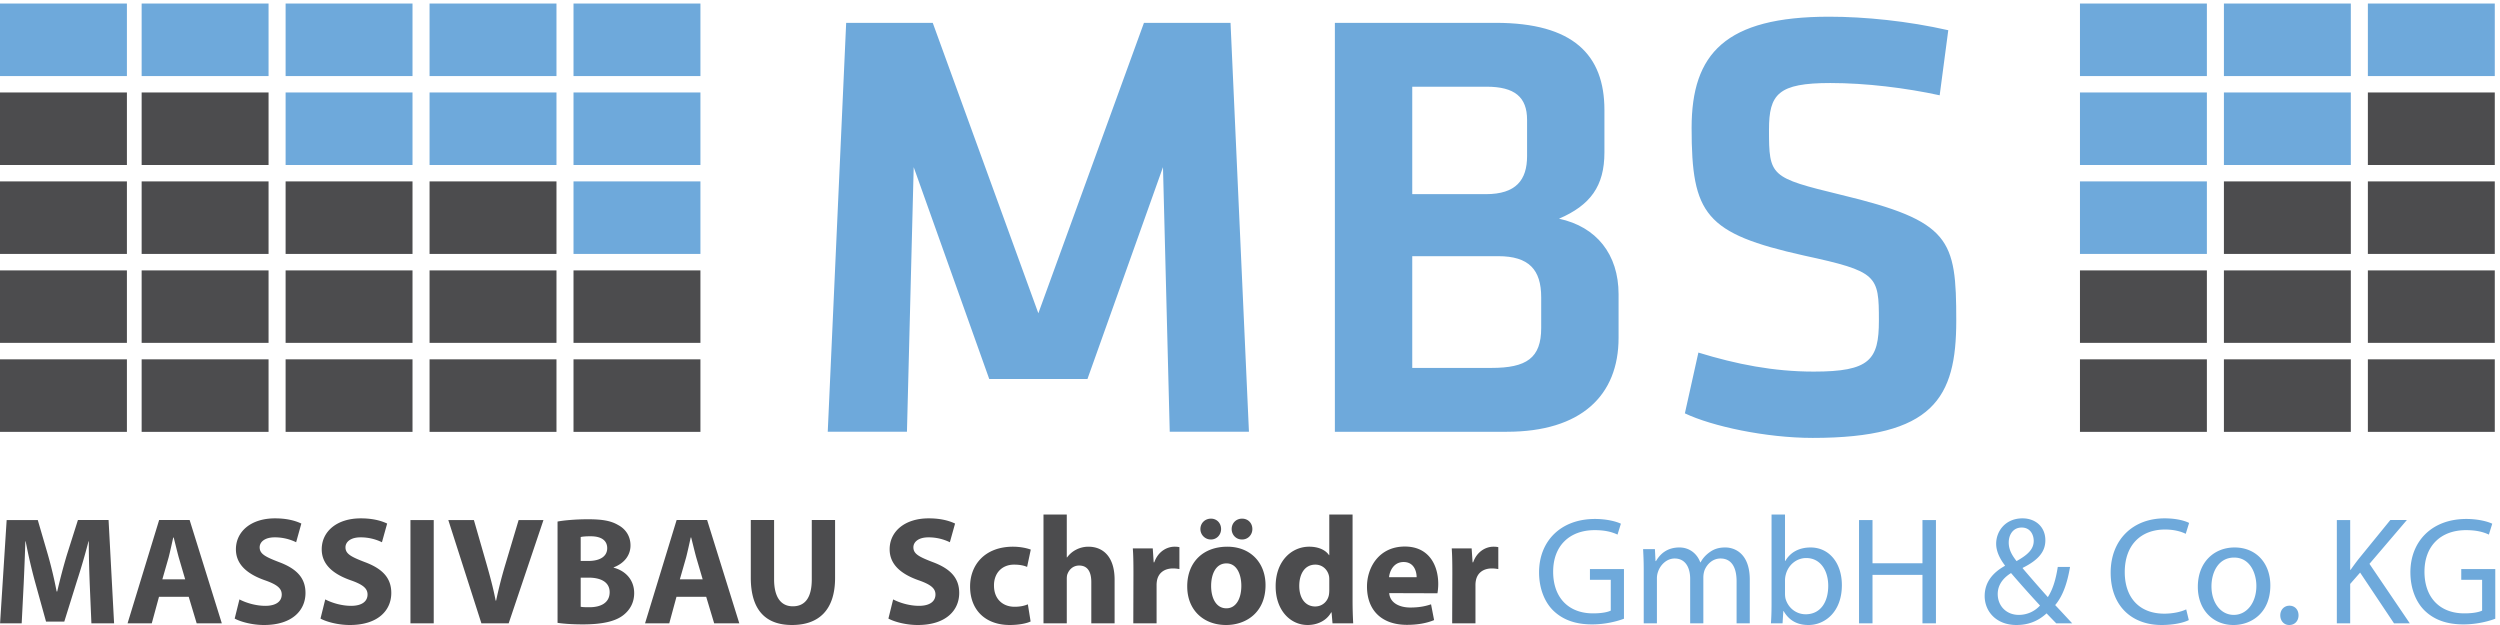 <svg clip-rule="evenodd" fill-rule="evenodd" stroke-linejoin="round" stroke-miterlimit="2" viewBox="0 0 284 71" xmlns="http://www.w3.org/2000/svg"><g fill-rule="nonzero"><path d="M16.091.403h14.418v8.239H16.091zM0 .403h14.417v8.239H0zm32.445 0h14.417v8.239H32.445zm0 10.104h14.417v8.238H32.445zM48.798.403h14.418v8.239H48.798zm0 10.104h14.418v8.238H48.798zM65.151.403h14.418v8.239H65.151zm0 10.104h14.418v8.238H65.151zm0 10.103h14.418v8.239H65.151zM236.284.403h14.418v8.239h-14.418zm0 10.104h14.418v8.238h-14.418zm0 10.103h14.418v8.239h-14.418zM252.637.403h14.417v8.239h-14.417zm0 10.104h14.417v8.238h-14.417zM268.99.403h14.418v8.239H268.99z" fill="#6ea9db"/><path d="M16.091 10.507h14.418v8.238H16.091zm0 10.103h14.418v8.239H16.091zm0 10.104h14.418v8.239H16.091zm0 10.103h14.418v8.24H16.091zM0 10.507h14.417v8.238H0zM0 20.61h14.417v8.239H0zm0 10.104h14.417v8.239H0zm0 10.103h14.417v8.24H0zM32.445 20.61h14.417v8.239H32.445zm0 10.104h14.417v8.239H32.445zm0 10.103h14.417v8.24H32.445zM48.798 20.61h14.418v8.239H48.798zm0 10.104h14.418v8.239H48.798zm0 10.103h14.418v8.24H48.798zm16.353-10.103h14.418v8.239H65.151zm0 10.103h14.418v8.24H65.151zm171.133-10.103h14.418v8.239h-14.418zm0 10.103h14.418v8.24h-14.418zm16.353-20.207h14.417v8.239h-14.417zm0 10.104h14.417v8.239h-14.417zm0 10.103h14.417v8.24h-14.417zm16.353-30.31h14.418v8.238H268.99zm0 10.103h14.418v8.239H268.99zm0 10.104h14.418v8.239H268.99zm0 10.103h14.418v8.24H268.99z" fill="#4c4c4e"/><path d="M123.536 43.051h-11.16l-8.58-24.064-.767 30.062h-8.998l2.093-46.454h9.835l11.997 32.992 11.997-32.992h9.835l2.092 46.454h-8.998l-.767-30.062zm51.544-9.278c0-3.137-1.394-4.672-4.882-4.672h-9.766v12.694h8.997c3.976 0 5.651-1.116 5.651-4.534zm-1.604-20.157c0-2.581-1.396-3.766-4.603-3.766h-8.441v12.206h8.37c3.417 0 4.674-1.605 4.674-4.325zm-21.834 35.433V2.595h18.275c8.79 0 12.346 3.627 12.346 9.904v4.814c0 3.836-1.603 5.999-5.16 7.532 4.255.907 6.767 4.047 6.767 8.58v4.952c0 6.557-4.255 10.672-12.696 10.672zm54.268.697c-5.301 0-11.441-1.325-14.508-2.79l1.535-6.904c4.322 1.324 8.509 2.161 13.112 2.161 6.346 0 7.394-1.325 7.394-5.788 0-5.162-.14-5.581-8.509-7.395-11.23-2.509-12.767-4.673-12.767-14.508 0-8.439 3.838-12.625 15.625-12.625 4.047 0 8.928.489 13.532 1.536l-.977 7.392c-3.837-.836-8.369-1.394-12.416-1.394-5.929 0-6.973 1.256-6.973 5.3 0 5.301.139 5.442 8.159 7.394 12.485 2.999 13.115 5.022 13.115 14.3 0 8.788-2.582 13.321-16.322 13.321z" fill="#6ea9db"/><path d="M10.192 66.317c-.052-1.41-.105-3.099-.105-4.822h-.034a74.393 74.393 0 01-1.324 4.544l-1.427 4.578H5.231L3.977 66.09a61.609 61.609 0 01-1.061-4.595h-.035a361.88 361.88 0 01-.192 4.858l-.226 4.456H.008l.748-11.733h3.535l1.148 3.934c.383 1.341.732 2.803.993 4.178h.069c.314-1.359.714-2.89 1.115-4.212l1.236-3.9h3.481l.627 11.733h-2.577zm10.845-.504l-.731-2.49c-.191-.697-.4-1.584-.575-2.263h-.051c-.157.697-.349 1.584-.523 2.263l-.714 2.49zm-2.976 1.985l-.819 3.011h-2.75l3.586-11.733h3.464l3.656 11.733h-2.856l-.904-3.011zm9.139.295c.696.366 1.811.73 2.942.73 1.218 0 1.863-.504 1.863-1.287 0-.714-.557-1.149-1.968-1.636-1.95-.697-3.237-1.777-3.237-3.5 0-2.002 1.688-3.515 4.439-3.515 1.34 0 2.298.261 2.994.591l-.592 2.123a5.494 5.494 0 00-2.437-.556c-1.149 0-1.706.539-1.706 1.131 0 .749.644 1.08 2.176 1.672 2.071.765 3.029 1.844 3.029 3.515 0 1.967-1.497 3.639-4.718 3.639-1.34 0-2.663-.366-3.325-.73zm9.748 0c.696.366 1.811.73 2.942.73 1.219 0 1.863-.504 1.863-1.287 0-.714-.557-1.149-1.967-1.636-1.95-.697-3.238-1.777-3.238-3.5 0-2.002 1.689-3.515 4.439-3.515 1.34 0 2.298.261 2.994.591l-.592 2.123a5.49 5.49 0 00-2.437-.556c-1.149 0-1.706.539-1.706 1.131 0 .749.644 1.08 2.176 1.672 2.072.765 3.029 1.844 3.029 3.515 0 1.967-1.497 3.639-4.717 3.639-1.341 0-2.664-.366-3.326-.73zm9.679-9.017h2.645v11.733h-2.645zm8.06 11.733l-3.76-11.733h2.907l1.427 4.961c.4 1.41.766 2.734 1.045 4.194h.052a51.587 51.587 0 011.061-4.141l1.498-5.014h2.82l-3.951 11.733zm11.28-1.88c.261.051.575.051 1.028.051 1.201 0 2.262-.469 2.262-1.705 0-1.185-1.061-1.655-2.384-1.655h-.906zm0-5.205h.871c1.41 0 2.141-.576 2.141-1.446 0-.887-.679-1.357-1.88-1.357-.592 0-.923.035-1.132.086zm-2.629-4.475c.697-.139 2.09-.261 3.43-.261 1.619 0 2.611.158 3.464.661.818.436 1.393 1.236 1.393 2.316 0 1.027-.609 1.985-1.915 2.489v.035c1.34.348 2.333 1.375 2.333 2.89 0 1.08-.488 1.916-1.219 2.49-.853.679-2.281 1.062-4.613 1.062-1.306 0-2.28-.087-2.873-.175zm16.486 6.564l-.731-2.49c-.192-.697-.401-1.584-.575-2.263h-.052c-.156.697-.348 1.584-.522 2.263l-.714 2.49zm-2.977 1.985l-.818 3.011h-2.751l3.586-11.733h3.465l3.655 11.733h-2.855l-.904-3.011zm11.09-8.722v6.737c0 2.036.783 3.063 2.123 3.063 1.393 0 2.158-.975 2.158-3.063v-6.737h2.647v6.58c0 3.62-1.829 5.344-4.892 5.344-2.96 0-4.683-1.653-4.683-5.38v-6.544zm13.525 9.017c.697.366 1.811.73 2.942.73 1.219 0 1.864-.504 1.864-1.287 0-.714-.558-1.149-1.968-1.636-1.95-.697-3.237-1.777-3.237-3.5 0-2.002 1.688-3.515 4.438-3.515 1.34 0 2.298.261 2.995.591l-.592 2.123a5.499 5.499 0 00-2.438-.556c-1.148 0-1.705.539-1.705 1.131 0 .749.643 1.08 2.176 1.672 2.071.765 3.029 1.844 3.029 3.515 0 1.967-1.497 3.639-4.718 3.639-1.341 0-2.664-.366-3.326-.73zm15.616 2.507c-.47.226-1.358.4-2.368.4-2.75 0-4.508-1.688-4.508-4.369 0-2.489 1.706-4.526 4.874-4.526.696 0 1.462.122 2.02.33l-.418 1.968c-.314-.14-.783-.261-1.48-.261-1.393 0-2.298.992-2.281 2.384 0 1.567 1.044 2.403 2.333 2.403.626 0 1.114-.106 1.514-.279zm1.462-12.152h2.646v4.875h.035a2.855 2.855 0 011.044-.888c.401-.208.888-.33 1.375-.33 1.689 0 2.978 1.166 2.978 3.743v4.961h-2.646v-4.683c0-1.114-.384-1.881-1.376-1.881-.696 0-1.131.453-1.323.942-.07.156-.087.381-.087.573v5.049h-2.646zm10.219 6.651c0-1.253-.017-2.073-.071-2.803h2.265l.104 1.585h.069c.436-1.255 1.463-1.776 2.299-1.776.243 0 .365.016.556.051v2.49c-.226-.035-.435-.07-.731-.07-.975 0-1.636.505-1.81 1.341a2.969 2.969 0 00-.052.592v4.3h-2.646zm12.325-3.812c-.68 0-1.167-.541-1.167-1.185 0-.678.506-1.184 1.184-1.184.68 0 1.167.506 1.167 1.184 0 .644-.487 1.185-1.167 1.185zm-1.758 7.816c1.044 0 1.689-1.028 1.689-2.56 0-1.253-.489-2.542-1.689-2.542-1.254 0-1.742 1.289-1.742 2.561 0 1.444.609 2.541 1.725 2.541zm-1.776-7.816a1.187 1.187 0 01-1.184-1.185c0-.678.523-1.184 1.201-1.184.662 0 1.149.506 1.149 1.184 0 .644-.487 1.185-1.149 1.185zM139.273 71c-2.489 0-4.404-1.636-4.404-4.386 0-2.752 1.81-4.509 4.56-4.509 2.594 0 4.335 1.792 4.335 4.369 0 3.098-2.21 4.526-4.473 4.526zm11.733-5.083c0-.157 0-.33-.033-.488-.156-.714-.732-1.287-1.55-1.287-1.22 0-1.828 1.079-1.828 2.42 0 1.427.713 2.333 1.811 2.333.766 0 1.39-.523 1.55-1.272.034-.175.05-.384.05-.592zm2.646-7.469v9.82c0 .974.037 1.966.071 2.541h-2.35l-.105-1.237h-.052c-.521.94-1.566 1.428-2.664 1.428-2.018 0-3.638-1.724-3.638-4.369-.018-2.856 1.776-4.526 3.811-4.526 1.065 0 1.864.382 2.248.958h.033v-4.615zm7.277 7.12c0-.626-.278-1.722-1.479-1.722-1.132 0-1.586 1.027-1.655 1.722zm-3.116 1.811c.088 1.114 1.166 1.636 2.403 1.636.903 0 1.635-.12 2.351-.365l.346 1.792c-.869.367-1.933.541-3.08.541-2.892 0-4.543-1.671-4.543-4.352 0-2.158 1.356-4.544 4.299-4.544 2.75 0 3.795 2.142 3.795 4.247 0 .453-.054.854-.089 1.063zm7.172-2.28c0-1.253-.018-2.073-.068-2.803h2.261l.106 1.585h.067c.438-1.255 1.462-1.776 2.299-1.776.244 0 .366.016.557.051v2.49c-.227-.035-.435-.07-.73-.07-.977 0-1.638.505-1.81 1.341a2.752 2.752 0 00-.054.592v4.3h-2.646z" fill="#4c4c4e"/><path d="M184.482 70.286c-.681.262-2.037.645-3.621.645-1.777 0-3.238-.453-4.388-1.55-1.011-.975-1.635-2.541-1.635-4.369 0-3.499 2.418-6.058 6.352-6.058 1.359 0 2.438.295 2.943.539l-.383 1.237c-.627-.296-1.411-.506-2.594-.506-2.855 0-4.717 1.777-4.717 4.718 0 2.978 1.776 4.736 4.527 4.736.991 0 1.671-.141 2.018-.314v-3.5h-2.367v-1.218h3.865zm2.245-5.622c0-.889-.034-1.585-.07-2.282h1.342l.068 1.358h.054c.468-.8 1.252-1.548 2.662-1.548 1.133 0 2.004.696 2.367 1.689h.037c.261-.488.607-.836.956-1.097.506-.384 1.045-.592 1.845-.592 1.133 0 2.787.731 2.787 3.656v4.961h-1.498v-4.77c0-1.636-.61-2.594-1.828-2.594-.889 0-1.55.645-1.828 1.375a2.666 2.666 0 00-.121.767v5.222h-1.497V65.76c0-1.357-.592-2.315-1.759-2.315-.94 0-1.655.767-1.899 1.531a2.169 2.169 0 00-.119.75v5.083h-1.499zm16.05 2.768c0 .191.016.382.054.557.294 1.062 1.201 1.792 2.295 1.792 1.622 0 2.561-1.305 2.561-3.238 0-1.706-.871-3.15-2.506-3.15-1.045 0-2.021.73-2.316 1.879a2.464 2.464 0 00-.088.645zm-1.529-8.984h1.529v5.276h.037c.539-.94 1.513-1.532 2.872-1.532 2.089 0 3.551 1.74 3.551 4.282 0 3.029-1.916 4.526-3.795 4.526-1.221 0-2.177-.47-2.821-1.583h-.035l-.087 1.392h-1.323c.051-.575.072-1.428.072-2.176zm11.47.628v4.908h5.674v-4.908h1.532v11.733h-1.532v-5.502h-5.674v5.502h-1.532V59.076zm16.939.853c-.959 0-1.465.801-1.465 1.706 0 .836.4 1.479.889 2.105 1.2-.677 1.95-1.305 1.95-2.297 0-.713-.401-1.514-1.358-1.514zm-.316 9.922a3.249 3.249 0 002.405-1.062 136.584 136.584 0 01-3.292-3.69c-.645.4-1.513 1.149-1.513 2.384 0 1.34.973 2.368 2.384 2.368zm4.249.958c-.332-.331-.644-.662-1.098-1.131-1.008.922-2.123 1.322-3.428 1.322-2.279 0-3.605-1.532-3.605-3.291 0-1.601.959-2.68 2.299-3.428v-.052c-.591-.767-.994-1.62-.994-2.456 0-1.427 1.045-2.888 2.995-2.888 1.464 0 2.594.956 2.594 2.488 0 1.236-.713 2.211-2.574 3.134v.053c.99 1.166 2.105 2.436 2.855 3.271.539-.817.903-1.949 1.129-3.428h1.394c-.313 1.845-.818 3.306-1.689 4.334.627.661 1.235 1.323 1.933 2.072zm15.059-.367c-.539.28-1.671.558-3.099.558-3.306 0-5.778-2.089-5.778-5.954 0-3.69 2.488-6.161 6.127-6.161 1.444 0 2.384.313 2.784.521l-.383 1.237c-.556-.28-1.374-.489-2.349-.489-2.751 0-4.578 1.759-4.578 4.841 0 2.889 1.654 4.717 4.489 4.717.942 0 1.882-.191 2.492-.487zm5.117-.591c1.462 0 2.558-1.375 2.558-3.289 0-1.428-.713-3.222-2.524-3.222-1.794 0-2.577 1.672-2.577 3.274 0 1.845 1.045 3.237 2.527 3.237zM253.712 71c-2.261 0-4.038-1.672-4.038-4.335 0-2.819 1.865-4.473 4.177-4.473 2.422 0 4.059 1.758 4.059 4.317 0 3.134-2.177 4.491-4.178 4.491zm6.337 0c-.592 0-1.009-.47-1.009-1.097s.436-1.096 1.044-1.096c.61 0 1.028.452 1.028 1.096 0 .627-.418 1.097-1.046 1.097zm5.416-11.924h1.516v5.657h.051c.312-.452.627-.871.923-1.253l3.587-4.404h1.878l-4.249 4.978 4.581 6.755h-1.794l-3.848-5.763-1.129 1.288v4.475h-1.516zm17.999 11.21c-.677.262-2.035.645-3.621.645-1.774 0-3.238-.453-4.385-1.55-1.01-.975-1.637-2.541-1.637-4.369 0-3.499 2.421-6.058 6.354-6.058 1.357 0 2.438.295 2.944.539l-.384 1.237c-.627-.296-1.41-.506-2.594-.506-2.855 0-4.72 1.777-4.72 4.718 0 2.978 1.777 4.736 4.527 4.736.993 0 1.672-.141 2.021-.314v-3.5h-2.37v-1.218h3.865z" fill="#6ea9db"/></g></svg>